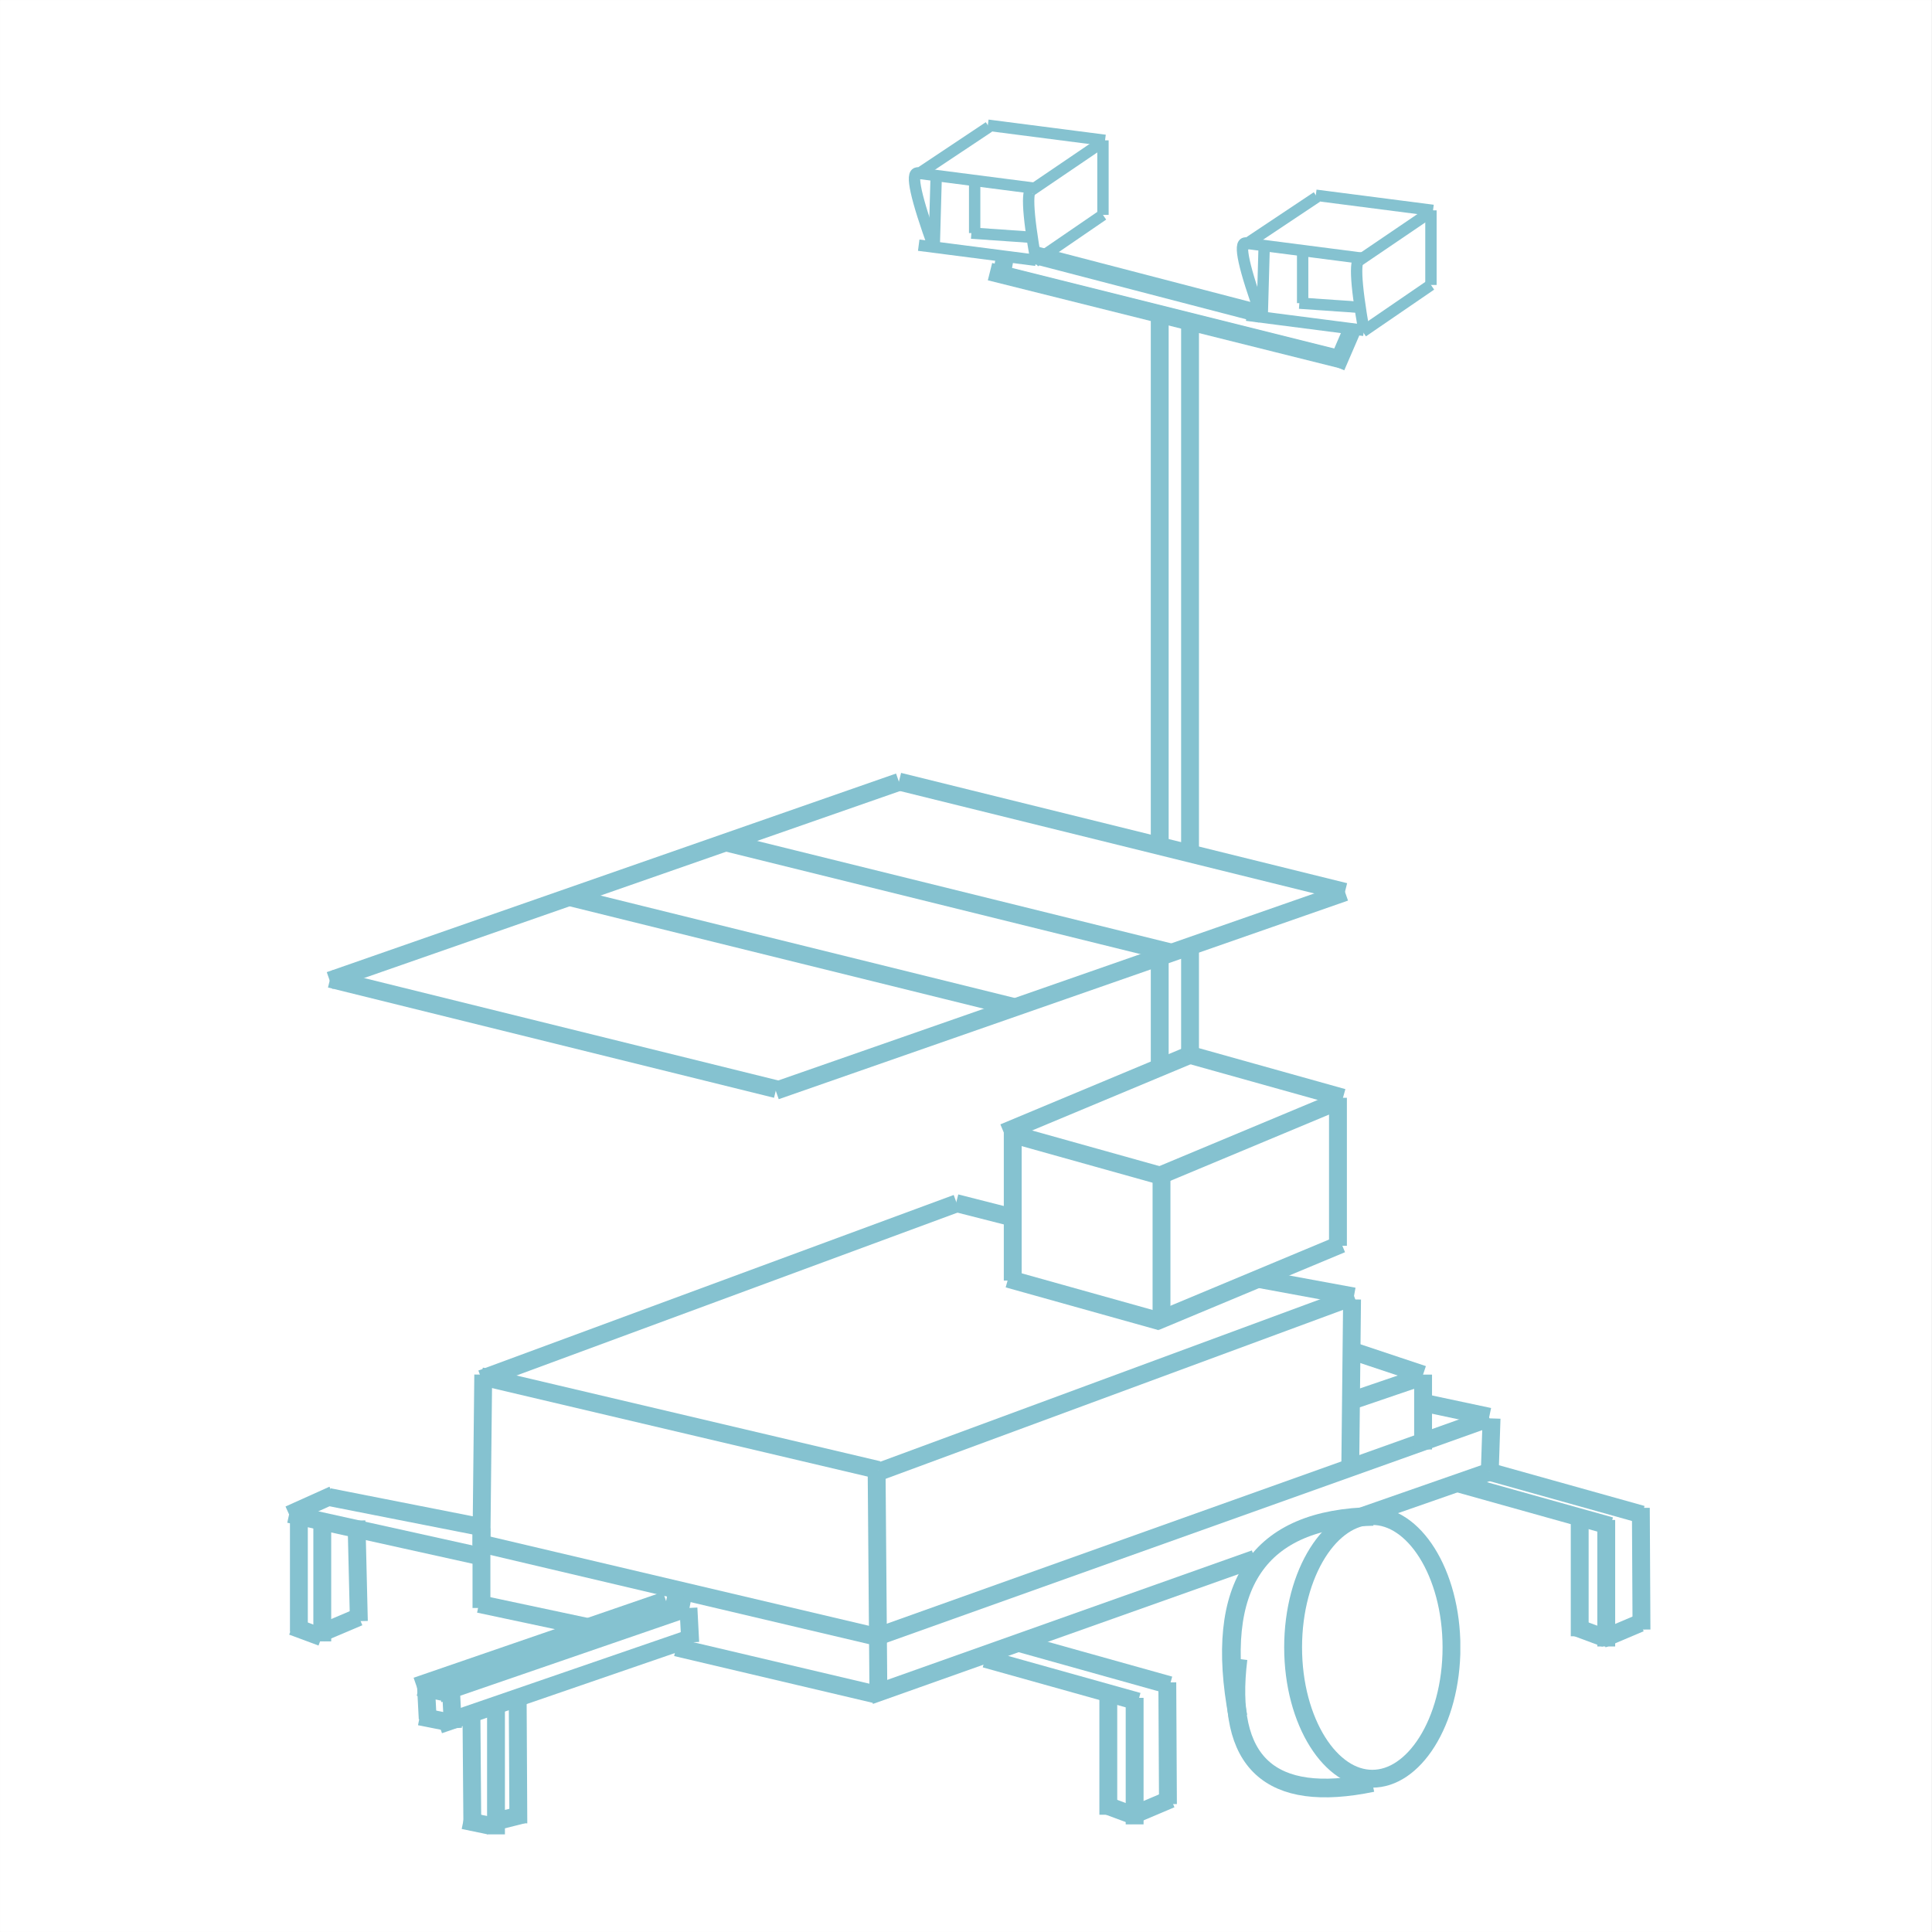 <svg xmlns="http://www.w3.org/2000/svg" xmlns:xlink="http://www.w3.org/1999/xlink" width="2380" zoomAndPan="magnify" viewBox="0 0 1784.88 1785" height="2380" preserveAspectRatio="xMidYMid meet" version="1.0"><rect x="0" y="0" width="1784.88" height="1785" fill="#333333" stroke="none"/><defs><clipPath id="4635b1707f"><path d="M 0 0.059 L 1784.762 0.059 L 1784.762 1784.938 L 0 1784.938 Z M 0 0.059 " clip-rule="nonzero"/></clipPath><clipPath id="fc6d090efb"><path d="M 1186.414 1392.422 L 1349.152 1392.422 L 1349.152 1651.902 L 1186.414 1651.902 Z M 1186.414 1392.422 " clip-rule="nonzero"/></clipPath><clipPath id="63a78d068f"><path d="M 1267.824 1392.422 C 1222.863 1392.422 1186.414 1450.449 1186.414 1522.023 C 1186.414 1593.602 1222.863 1651.629 1267.824 1651.629 C 1312.789 1651.629 1349.234 1593.602 1349.234 1522.023 C 1349.234 1450.449 1312.789 1392.422 1267.824 1392.422 Z M 1267.824 1392.422 " clip-rule="nonzero"/></clipPath></defs><g clip-path="url(#4635b1707f)"><path fill="#ffffff" d="M 0 0.059 L 1784.879 0.059 L 1784.879 1784.941 L 0 1784.941 Z M 0 0.059 " fill-opacity="1" fill-rule="nonzero"/><path fill="#ffffff" d="M 0 0.059 L 1784.879 0.059 L 1784.879 1784.941 L 0 1784.941 Z M 0 0.059 " fill-opacity="1" fill-rule="nonzero"/></g><path stroke-linecap="butt" transform="matrix(0.734, 0.152, -0.152, 0.734, 429.852, 1673.669)" fill="none" stroke-linejoin="miter" d="M -0.001 10.998 L 32.602 11.003 " stroke="#85c2d0" stroke-width="22" stroke-opacity="1" stroke-miterlimit="4"/><path stroke-linecap="butt" transform="matrix(0.727, -0.183, 0.183, 0.727, 455.754, 1674.884)" fill="none" stroke-linejoin="miter" d="M -0.002 10.998 L 34.378 11 " stroke="#85c2d0" stroke-width="22" stroke-opacity="1" stroke-miterlimit="4"/><path stroke-linecap="butt" transform="matrix(0.703, 0.261, -0.261, 0.703, 1023.645, 1659.756)" fill="none" stroke-linejoin="miter" d="M 0 10.999 L 38.546 11.001 " stroke="#85c2d0" stroke-width="22" stroke-opacity="1" stroke-miterlimit="4"/><path stroke-linecap="butt" transform="matrix(0.691, -0.293, 0.293, 0.691, 1043.425, 1669.46)" fill="none" stroke-linejoin="miter" d="M -0.002 10.997 L 50.873 11.002 " stroke="#85c2d0" stroke-width="22" stroke-opacity="1" stroke-miterlimit="4"/><path stroke-linecap="butt" transform="matrix(0.708, -0.247, 0.247, 0.708, 301.841, 898.174)" fill="none" stroke-linejoin="miter" d="M -0.001 10.999 L 742.898 11 " stroke="#85c2d0" stroke-width="22" stroke-opacity="1" stroke-miterlimit="4"/><path stroke-linecap="butt" transform="matrix(0.708, -0.247, 0.247, 0.708, 713.979, 999.992)" fill="none" stroke-linejoin="miter" d="M 0.003 10.999 L 742.901 11 " stroke="#85c2d0" stroke-width="22" stroke-opacity="1" stroke-miterlimit="4"/><path stroke-linecap="butt" transform="matrix(0.728, 0.18, -0.18, 0.728, 832.464, 714.087)" fill="none" stroke-linejoin="miter" d="M -0.003 10.998 L 566.078 11.001 " stroke="#85c2d0" stroke-width="22" stroke-opacity="1" stroke-miterlimit="4"/><path stroke-linecap="butt" transform="matrix(0.728, 0.18, -0.18, 0.728, 671.041, 769.938)" fill="none" stroke-linejoin="miter" d="M 0 10.999 L 566.076 11.003 " stroke="#85c2d0" stroke-width="22" stroke-opacity="1" stroke-miterlimit="4"/><path stroke-linecap="butt" transform="matrix(0.728, 0.18, -0.18, 0.728, 528.179, 820.846)" fill="none" stroke-linejoin="miter" d="M -0.001 11.001 L 566.078 10.998 " stroke="#85c2d0" stroke-width="22" stroke-opacity="1" stroke-miterlimit="4"/><path stroke-linecap="butt" transform="matrix(0.728, 0.18, -0.18, 0.728, 306.937, 896.356)" fill="none" stroke-linejoin="miter" d="M -0.002 10.999 L 566.078 11.002 " stroke="#85c2d0" stroke-width="22" stroke-opacity="1" stroke-miterlimit="4"/><path stroke-linecap="butt" transform="matrix(0, 0.75, -0.75, 0, 1079.679, 288.191)" fill="none" stroke-linejoin="miter" d="M 0 10.999 L 660.274 10.999 " stroke="#85c2d0" stroke-width="22" stroke-opacity="1" stroke-miterlimit="4"/><path stroke-linecap="butt" transform="matrix(0, 0.75, -0.75, 0, 1107.682, 298.075)" fill="none" stroke-linejoin="miter" d="M -0.001 10.999 L 660.273 10.999 " stroke="#85c2d0" stroke-width="22" stroke-opacity="1" stroke-miterlimit="4"/><path stroke-linecap="butt" transform="matrix(0.728, 0.182, -0.182, 0.728, 916.619, 242.958)" fill="none" stroke-linejoin="miter" d="M -0.002 10.999 L 451.513 11.002 " stroke="#85c2d0" stroke-width="22" stroke-opacity="1" stroke-miterlimit="4"/><path stroke-linecap="butt" transform="matrix(0.726, 0.189, -0.189, 0.726, 954.996, 226.845)" fill="none" stroke-linejoin="miter" d="M -0 11.001 L 291.955 11 " stroke="#85c2d0" stroke-width="22" stroke-opacity="1" stroke-miterlimit="4"/><path stroke-linecap="butt" transform="matrix(-0.132, 0.738, -0.738, -0.132, 937.248, 234.882)" fill="none" stroke-linejoin="miter" d="M 0.002 11.002 L 26.583 10.999 " stroke="#85c2d0" stroke-width="22" stroke-opacity="1" stroke-miterlimit="4"/><path stroke-linecap="butt" transform="matrix(-0.297, 0.688, -0.688, -0.297, 1255.878, 309.821)" fill="none" stroke-linejoin="miter" d="M 0.002 11 L 46.987 11.001 " stroke="#85c2d0" stroke-width="22" stroke-opacity="1" stroke-miterlimit="4"/><path stroke-linecap="butt" transform="matrix(0.722, 0.202, -0.202, 0.722, 1101.662, 966.728)" fill="none" stroke-linejoin="miter" d="M 0.003 11 L 195.703 11.001 " stroke="#85c2d0" stroke-width="22" stroke-opacity="1" stroke-miterlimit="4"/><path stroke-linecap="butt" transform="matrix(0.722, 0.202, -0.202, 0.722, 931.89, 1038.426)" fill="none" stroke-linejoin="miter" d="M -0.001 10.998 L 195.706 11.002 " stroke="#85c2d0" stroke-width="22" stroke-opacity="1" stroke-miterlimit="4"/><path stroke-linecap="butt" transform="matrix(0.692, -0.289, 0.289, 0.692, 924.201, 1038.82)" fill="none" stroke-linejoin="miter" d="M 0.002 11 L 248.584 11.003 " stroke="#85c2d0" stroke-width="22" stroke-opacity="1" stroke-miterlimit="4"/><path stroke-linecap="butt" transform="matrix(0.692, -0.289, 0.289, 0.692, 1064.891, 1079.947)" fill="none" stroke-linejoin="miter" d="M 0.001 10.998 L 248.583 11 " stroke="#85c2d0" stroke-width="22" stroke-opacity="1" stroke-miterlimit="4"/><path stroke-linecap="butt" transform="matrix(0, 0.75, -0.75, 0, 1244.346, 1014.283)" fill="none" stroke-linejoin="miter" d="M -0.002 10.999 L 182.281 10.999 " stroke="#85c2d0" stroke-width="22" stroke-opacity="1" stroke-miterlimit="4"/><path stroke-linecap="butt" transform="matrix(0, 0.75, -0.75, 0, 1081.323, 1085.981)" fill="none" stroke-linejoin="miter" d="M -0 10.999 L 182.283 10.999 " stroke="#85c2d0" stroke-width="22" stroke-opacity="1" stroke-miterlimit="4"/><path stroke-linecap="butt" transform="matrix(0, 0.75, -0.75, 0, 943.87, 1046.44)" fill="none" stroke-linejoin="miter" d="M 0.002 11 L 182.28 11 " stroke="#85c2d0" stroke-width="22" stroke-opacity="1" stroke-miterlimit="4"/><path stroke-linecap="butt" transform="matrix(0.722, 0.202, -0.202, 0.722, 933.537, 1173.541)" fill="none" stroke-linejoin="miter" d="M 0.002 11 L 195.707 10.999 " stroke="#85c2d0" stroke-width="22" stroke-opacity="1" stroke-miterlimit="4"/><path stroke-linecap="butt" transform="matrix(0.692, -0.289, 0.289, 0.692, 1064.257, 1213.542)" fill="none" stroke-linejoin="miter" d="M 0.001 11.002 L 248.585 10.999 " stroke="#85c2d0" stroke-width="22" stroke-opacity="1" stroke-miterlimit="4"/><path stroke-linecap="butt" transform="matrix(0.73, 0.172, -0.172, 0.73, 446.088, 1263.539)" fill="none" stroke-linejoin="miter" d="M 0.001 10.998 L 503.226 11.003 " stroke="#85c2d0" stroke-width="22" stroke-opacity="1" stroke-miterlimit="4"/><path stroke-linecap="butt" transform="matrix(0.704, -0.26, 0.26, 0.704, 809.03, 1352.071)" fill="none" stroke-linejoin="miter" d="M 0.001 10.998 L 623.809 10.999 " stroke="#85c2d0" stroke-width="22" stroke-opacity="1" stroke-miterlimit="4"/><path stroke-linecap="butt" transform="matrix(0.704, -0.26, 0.26, 0.704, 441.908, 1266.251)" fill="none" stroke-linejoin="miter" d="M 0.002 10.998 L 623.81 10.999 " stroke="#85c2d0" stroke-width="22" stroke-opacity="1" stroke-miterlimit="4"/><path stroke-linecap="butt" transform="matrix(0.738, 0.136, -0.136, 0.738, 1163.537, 1173.372)" fill="none" stroke-linejoin="miter" d="M 0.001 10.999 L 120.308 11.002 " stroke="#85c2d0" stroke-width="22" stroke-opacity="1" stroke-miterlimit="4"/><path stroke-linecap="butt" transform="matrix(0.727, 0.185, -0.185, 0.727, 885.301, 1103.541)" fill="none" stroke-linejoin="miter" d="M 0.002 11.001 L 66.127 10.999 " stroke="#85c2d0" stroke-width="22" stroke-opacity="1" stroke-miterlimit="4"/><path stroke-linecap="butt" transform="matrix(0, 0.75, -0.75, 0, 1107.684, 878.558)" fill="none" stroke-linejoin="miter" d="M 0 11.001 L 128.16 11.001 " stroke="#85c2d0" stroke-width="22" stroke-opacity="1" stroke-miterlimit="4"/><path stroke-linecap="butt" transform="matrix(0, 0.75, -0.75, 0, 1079.681, 887.261)" fill="none" stroke-linejoin="miter" d="M 0.001 11.002 L 132.207 11.002 " stroke="#85c2d0" stroke-width="22" stroke-opacity="1" stroke-miterlimit="4"/><path stroke-linecap="butt" transform="matrix(-0.008, 0.75, -0.75, -0.008, 454.655, 1270.113)" fill="none" stroke-linejoin="miter" d="M 0 11 L 210.219 11.002 " stroke="#85c2d0" stroke-width="22" stroke-opacity="1" stroke-miterlimit="4"/><path stroke-linecap="butt" transform="matrix(0.006, 0.75, -0.75, 0.006, 818.106, 1358.165)" fill="none" stroke-linejoin="miter" d="M 0.001 11.002 L 277.7 11 " stroke="#85c2d0" stroke-width="22" stroke-opacity="1" stroke-miterlimit="4"/><path stroke-linecap="butt" transform="matrix(-0.008, 0.75, -0.75, -0.008, 1257.373, 1200.656)" fill="none" stroke-linejoin="miter" d="M 0.001 10.999 L 210.219 11.001 " stroke="#85c2d0" stroke-width="22" stroke-opacity="1" stroke-miterlimit="4"/><path stroke-linecap="butt" transform="matrix(0.706, -0.252, 0.252, 0.706, 801.341, 1506.553)" fill="none" stroke-linejoin="miter" d="M 0 11.001 L 810.018 10.999 " stroke="#85c2d0" stroke-width="22" stroke-opacity="1" stroke-miterlimit="4"/><path stroke-linecap="butt" transform="matrix(0.73, 0.172, -0.172, 0.73, 446.088, 1418.051)" fill="none" stroke-linejoin="miter" d="M 0.002 11.002 L 503.226 11.001 " stroke="#85c2d0" stroke-width="22" stroke-opacity="1" stroke-miterlimit="4"/><path stroke-linecap="butt" transform="matrix(0.73, 0.172, -0.172, 0.73, 626.582, 1513.997)" fill="none" stroke-linejoin="miter" d="M 0.001 10.997 L 251.11 10.999 " stroke="#85c2d0" stroke-width="22" stroke-opacity="1" stroke-miterlimit="4"/><path stroke-linecap="butt" transform="matrix(0, 0.75, -0.75, 0, 1323.008, 1270.027)" fill="none" stroke-linejoin="miter" d="M 0 11.001 L 92.173 11.001 " stroke="#85c2d0" stroke-width="22" stroke-opacity="1" stroke-miterlimit="4"/><path stroke-linecap="butt" transform="matrix(0.71, -0.242, 0.242, 0.71, 1240.595, 1288.152)" fill="none" stroke-linejoin="miter" d="M -0.002 11.002 L 100.739 10.999 " stroke="#85c2d0" stroke-width="22" stroke-opacity="1" stroke-miterlimit="4"/><path stroke-linecap="butt" transform="matrix(0.711, 0.237, -0.237, 0.711, 1246.643, 1238.607)" fill="none" stroke-linejoin="miter" d="M -0.002 11.002 L 99.419 11.001 " stroke="#85c2d0" stroke-width="22" stroke-opacity="1" stroke-miterlimit="4"/><path stroke-linecap="butt" transform="matrix(-0.025, 0.75, -0.75, -0.025, 1386.258, 1310.779)" fill="none" stroke-linejoin="miter" d="M 0.001 11.002 L 65.792 10.998 " stroke="#85c2d0" stroke-width="22" stroke-opacity="1" stroke-miterlimit="4"/><path stroke-linecap="butt" transform="matrix(0, 0.75, -0.75, 0, 453.014, 1411.947)" fill="none" stroke-linejoin="miter" d="M 0.003 10.999 L 98.264 10.999 " stroke="#85c2d0" stroke-width="22" stroke-opacity="1" stroke-miterlimit="4"/><path stroke-linecap="butt" transform="matrix(0.734, 0.156, -0.156, 0.734, 1316.478, 1287.891)" fill="none" stroke-linejoin="miter" d="M 0.002 11 L 83.268 11 " stroke="#85c2d0" stroke-width="22" stroke-opacity="1" stroke-miterlimit="4"/><path stroke-linecap="butt" transform="matrix(0.707, -0.251, 0.251, 0.707, 800.965, 1558.706)" fill="none" stroke-linejoin="miter" d="M 0 10.998 L 502.965 11.001 " stroke="#85c2d0" stroke-width="22" stroke-opacity="1" stroke-miterlimit="4"/><path stroke-linecap="butt" transform="matrix(0.708, -0.247, 0.247, 0.708, 1252.029, 1394.34)" fill="none" stroke-linejoin="miter" d="M -0.001 11.001 L 171.048 11.001 " stroke="#85c2d0" stroke-width="22" stroke-opacity="1" stroke-miterlimit="4"/><path stroke-linecap="butt" transform="matrix(0.709, -0.244, 0.244, 0.709, 402.918, 1585.736)" fill="none" stroke-linejoin="miter" d="M 0.001 10.998 L 324.906 10.999 " stroke="#85c2d0" stroke-width="22" stroke-opacity="1" stroke-miterlimit="4"/><path stroke-linecap="butt" transform="matrix(0.709, -0.244, 0.244, 0.709, 402.382, 1557.101)" fill="none" stroke-linejoin="miter" d="M 0.001 11.001 L 324.906 11.001 " stroke="#85c2d0" stroke-width="22" stroke-opacity="1" stroke-miterlimit="4"/><path stroke-linecap="butt" transform="matrix(0.709, -0.244, 0.244, 0.709, 382.079, 1550.085)" fill="none" stroke-linejoin="miter" d="M -0.001 11.001 L 324.903 11.001 " stroke="#85c2d0" stroke-width="22" stroke-opacity="1" stroke-miterlimit="4"/><path stroke-linecap="butt" transform="matrix(0, 0.75, -0.75, 0, 466.453, 1577.876)" fill="none" stroke-linejoin="miter" d="M -0.001 11 L 155.874 11 " stroke="#85c2d0" stroke-width="22" stroke-opacity="1" stroke-miterlimit="4"/><path stroke-linecap="butt" transform="matrix(0.722, 0.202, -0.202, 0.722, 941.658, 1509.513)" fill="none" stroke-linejoin="miter" d="M 0.002 11 L 195.707 11 " stroke="#85c2d0" stroke-width="22" stroke-opacity="1" stroke-miterlimit="4"/><path stroke-linecap="butt" transform="matrix(0.722, 0.202, -0.202, 0.722, 912.352, 1524.606)" fill="none" stroke-linejoin="miter" d="M 0 11.002 L 195.705 11.001 " stroke="#85c2d0" stroke-width="22" stroke-opacity="1" stroke-miterlimit="4"/><path stroke-linecap="butt" transform="matrix(0.722, 0.202, -0.202, 0.722, 1348.869, 1362.438)" fill="none" stroke-linejoin="miter" d="M 0.003 11.001 L 195.703 11.001 " stroke="#85c2d0" stroke-width="22" stroke-opacity="1" stroke-miterlimit="4"/><path stroke-linecap="butt" transform="matrix(0.722, 0.202, -0.202, 0.722, 1378.075, 1351.851)" fill="none" stroke-linejoin="miter" d="M -0.002 10.998 L 195.704 11.002 " stroke="#85c2d0" stroke-width="22" stroke-opacity="1" stroke-miterlimit="4"/><path stroke-linecap="butt" transform="matrix(0.732, 0.162, -0.162, 0.732, 268.907, 1390.767)" fill="none" stroke-linejoin="miter" d="M 0.002 10.999 L 244.171 10.998 " stroke="#85c2d0" stroke-width="22" stroke-opacity="1" stroke-miterlimit="4"/><path stroke-linecap="butt" transform="matrix(0.736, 0.145, -0.145, 0.736, 305.471, 1375.065)" fill="none" stroke-linejoin="miter" d="M 0.002 11.001 L 199.192 11.003 " stroke="#85c2d0" stroke-width="22" stroke-opacity="1" stroke-miterlimit="4"/><path stroke-linecap="butt" transform="matrix(0.039, 0.749, -0.749, 0.039, 644.246, 1485.22)" fill="none" stroke-linejoin="miter" d="M 0.002 11 L 42.405 11.002 " stroke="#85c2d0" stroke-width="22" stroke-opacity="1" stroke-miterlimit="4"/><path stroke-linecap="butt" transform="matrix(0.039, 0.749, -0.749, 0.039, 425.043, 1564.567)" fill="none" stroke-linejoin="miter" d="M 0.002 11 L 42.405 11.002 " stroke="#85c2d0" stroke-width="22" stroke-opacity="1" stroke-miterlimit="4"/><path stroke-linecap="butt" transform="matrix(0.734, 0.156, -0.156, 0.734, 444.159, 1473.783)" fill="none" stroke-linejoin="miter" d="M -0.001 10.999 L 138.971 11.002 " stroke="#85c2d0" stroke-width="22" stroke-opacity="1" stroke-miterlimit="4"/><path stroke-linecap="butt" transform="matrix(0.736, 0.146, -0.146, 0.736, 616.784, 1472.15)" fill="none" stroke-linejoin="miter" d="M 0.003 11.001 L 29.86 11.002 " stroke="#85c2d0" stroke-width="22" stroke-opacity="1" stroke-miterlimit="4"/><path stroke-linecap="butt" transform="matrix(0.736, 0.146, -0.146, 0.736, 388.217, 1550.587)" fill="none" stroke-linejoin="miter" d="M 0.003 11.002 L 29.86 10.998 " stroke="#85c2d0" stroke-width="22" stroke-opacity="1" stroke-miterlimit="4"/><path stroke-linecap="butt" transform="matrix(0.039, 0.749, -0.749, 0.039, 401.67, 1555.854)" fill="none" stroke-linejoin="miter" d="M 0 10.998 L 42.403 11 " stroke="#85c2d0" stroke-width="22" stroke-opacity="1" stroke-miterlimit="4"/><path stroke-linecap="butt" transform="matrix(0.736, 0.146, -0.146, 0.736, 389.362, 1577.759)" fill="none" stroke-linejoin="miter" d="M 0.003 11.002 L 29.859 10.998 " stroke="#85c2d0" stroke-width="22" stroke-opacity="1" stroke-miterlimit="4"/><path stroke-linecap="butt" transform="matrix(0.006, 0.75, -0.75, 0.006, 443.781, 1585.632)" fill="none" stroke-linejoin="miter" d="M -0.001 11 L 133.549 10.999 " stroke="#85c2d0" stroke-width="22" stroke-opacity="1" stroke-miterlimit="4"/><path stroke-linecap="butt" transform="matrix(0.004, 0.75, -0.75, 0.004, 486.512, 1572.161)" fill="none" stroke-linejoin="miter" d="M -0.001 11.001 L 149.923 11.002 " stroke="#85c2d0" stroke-width="22" stroke-opacity="1" stroke-miterlimit="4"/><path stroke-linecap="butt" transform="matrix(0, 0.75, -0.75, 0, 1056.494, 1568.656)" fill="none" stroke-linejoin="miter" d="M 0 10.998 L 155.875 10.998 " stroke="#85c2d0" stroke-width="22" stroke-opacity="1" stroke-miterlimit="4"/><path stroke-linecap="butt" transform="matrix(0.004, 0.75, -0.75, 0.004, 1086.684, 1554.349)" fill="none" stroke-linejoin="miter" d="M -0.001 11.001 L 149.922 11.002 " stroke="#85c2d0" stroke-width="22" stroke-opacity="1" stroke-miterlimit="4"/><path stroke-linecap="butt" transform="matrix(0, 0.75, -0.75, 0, 1492.219, 1404.306)" fill="none" stroke-linejoin="miter" d="M -0.002 11.002 L 155.874 11.002 " stroke="#85c2d0" stroke-width="22" stroke-opacity="1" stroke-miterlimit="4"/><path stroke-linecap="butt" transform="matrix(0.004, 0.75, -0.75, 0.004, 1524.189, 1393.099)" fill="none" stroke-linejoin="miter" d="M -0.002 11.003 L 149.922 10.998 " stroke="#85c2d0" stroke-width="22" stroke-opacity="1" stroke-miterlimit="4"/><path stroke-linecap="butt" transform="matrix(0.691, -0.293, 0.293, 0.691, 1476.953, 1506.831)" fill="none" stroke-linejoin="miter" d="M 0.002 10.999 L 50.872 11.002 " stroke="#85c2d0" stroke-width="22" stroke-opacity="1" stroke-miterlimit="4"/><path stroke-linecap="butt" transform="matrix(0, 0.75, -0.75, 0, 1032.175, 1561.478)" fill="none" stroke-linejoin="miter" d="M -0.001 10.999 L 153.551 10.999 " stroke="#85c2d0" stroke-width="22" stroke-opacity="1" stroke-miterlimit="4"/><path stroke-linecap="butt" transform="matrix(0.703, 0.261, -0.261, 0.703, 1459.175, 1495.873)" fill="none" stroke-linejoin="miter" d="M 0.002 10.998 L 38.547 10.999 " stroke="#85c2d0" stroke-width="22" stroke-opacity="1" stroke-miterlimit="4"/><path stroke-linecap="butt" transform="matrix(0, 0.75, -0.75, 0, 1467.704, 1396.615)" fill="none" stroke-linejoin="miter" d="M -0.002 11.002 L 153.55 11.002 " stroke="#85c2d0" stroke-width="22" stroke-opacity="1" stroke-miterlimit="4"/><path stroke-linecap="butt" transform="matrix(0, 0.75, -0.75, 0, 305.942, 1399.598)" fill="none" stroke-linejoin="miter" d="M -0.001 11.001 L 155.874 11.001 " stroke="#85c2d0" stroke-width="22" stroke-opacity="1" stroke-miterlimit="4"/><path stroke-linecap="butt" transform="matrix(0.703, 0.261, -0.261, 0.703, 272.868, 1494.802)" fill="none" stroke-linejoin="miter" d="M 0.001 11 L 38.546 11.001 " stroke="#85c2d0" stroke-width="22" stroke-opacity="1" stroke-miterlimit="4"/><path stroke-linecap="butt" transform="matrix(0.018, 0.75, -0.75, 0.018, 337.532, 1404.7)" fill="none" stroke-linejoin="miter" d="M 0.001 10.999 L 123.862 10.998 " stroke="#85c2d0" stroke-width="22" stroke-opacity="1" stroke-miterlimit="4"/><path stroke-linecap="butt" transform="matrix(0.691, -0.293, 0.293, 0.691, 293.115, 1501.297)" fill="none" stroke-linejoin="miter" d="M -0.001 11.002 L 50.876 11.002 " stroke="#85c2d0" stroke-width="22" stroke-opacity="1" stroke-miterlimit="4"/><path stroke-linecap="butt" transform="matrix(0, 0.75, -0.75, 0, 284.335, 1392.42)" fill="none" stroke-linejoin="miter" d="M 0.002 11 L 153.549 11 " stroke="#85c2d0" stroke-width="22" stroke-opacity="1" stroke-miterlimit="4"/><path stroke-linecap="butt" transform="matrix(0.684, -0.308, 0.308, 0.684, 263.736, 1391.877)" fill="none" stroke-linejoin="miter" d="M -0.002 10.999 L 59.37 11.002 " stroke="#85c2d0" stroke-width="22" stroke-opacity="1" stroke-miterlimit="4"/><g clip-path="url(#fc6d090efb)"><g clip-path="url(#63a78d068f)"><path stroke-linecap="butt" transform="matrix(0.75, 0, 0, 0.75, 1186.415, 1392.422)" fill="none" stroke-linejoin="miter" d="M 108.553 -0 C 48.601 -0 -0.001 77.37 -0.001 172.814 C -0.001 268.258 48.601 345.633 108.553 345.633 C 168.51 345.633 217.107 268.258 217.107 172.814 C 217.107 77.37 168.51 -0 108.553 -0 Z M 108.553 -0 " stroke="#85c2d0" stroke-width="44" stroke-opacity="1" stroke-miterlimit="4"/></g></g><path stroke-linecap="butt" transform="matrix(0.744, 0.096, -0.096, 0.744, 913.283, 110.482)" fill="none" stroke-linejoin="miter" d="M 0.002 6.998 L 145.556 6.998 " stroke="#85c2d0" stroke-width="14" stroke-opacity="1" stroke-miterlimit="4"/><path stroke-linecap="butt" transform="matrix(0.744, 0.096, -0.096, 0.744, 847.116, 154.604)" fill="none" stroke-linejoin="miter" d="M 0.001 6.998 L 145.555 6.998 " stroke="#85c2d0" stroke-width="14" stroke-opacity="1" stroke-miterlimit="4"/><path stroke-linecap="butt" transform="matrix(-0.62, 0.421, -0.421, -0.62, 1023.818, 133.994)" fill="none" stroke-linejoin="miter" d="M -0.003 7.001 L 110.633 7.001 " stroke="#85c2d0" stroke-width="14" stroke-opacity="1" stroke-miterlimit="4"/><path stroke-linecap="butt" transform="matrix(-0.624, 0.416, -0.416, -0.624, 916.561, 121.629)" fill="none" stroke-linejoin="miter" d="M 0.001 7 L 106.047 7.001 " stroke="#85c2d0" stroke-width="14" stroke-opacity="1" stroke-miterlimit="4"/><path stroke-linecap="butt" transform="matrix(0, 0.75, -0.75, 0, 1024.235, 129.65)" fill="none" stroke-linejoin="miter" d="M -0.002 7.002 L 91.874 7.002 " stroke="#85c2d0" stroke-width="14" stroke-opacity="1" stroke-miterlimit="4"/><path stroke-linecap="butt" transform="matrix(-0.619, 0.424, -0.424, -0.619, 1021.945, 202.885)" fill="none" stroke-linejoin="miter" d="M -0.002 6.998 L 101.807 6.998 " stroke="#85c2d0" stroke-width="14" stroke-opacity="1" stroke-miterlimit="4"/><path stroke-linecap="butt" transform="matrix(0.744, 0.096, -0.096, 0.744, 849.421, 221.318)" fill="none" stroke-linejoin="miter" d="M 0.001 6.998 L 145.555 6.999 " stroke="#85c2d0" stroke-width="14" stroke-opacity="1" stroke-miterlimit="4"/><path stroke-linecap="butt" transform="matrix(0.161, 0.732, -0.732, 0.161, 851.662, 153.474)" fill="none" stroke-linejoin="miter" d="M 7.125 6.938 C 4.754 15.643 36.51 15.647 102.385 6.937 " stroke="#85c2d0" stroke-width="14" stroke-opacity="1" stroke-miterlimit="4"/><path stroke-linecap="butt" transform="matrix(0.028, 0.749, -0.749, 0.028, 959.693, 168.244)" fill="none" stroke-linejoin="miter" d="M 7.118 6.931 C 4.863 15.64 35.074 15.636 97.756 6.935 " stroke="#85c2d0" stroke-width="14" stroke-opacity="1" stroke-miterlimit="4"/><path stroke-linecap="butt" transform="matrix(0, 0.75, -0.75, 0, 905.697, 167.201)" fill="none" stroke-linejoin="miter" d="M 0.002 7.002 L 64.21 7.002 " stroke="#85c2d0" stroke-width="14" stroke-opacity="1" stroke-miterlimit="4"/><path stroke-linecap="butt" transform="matrix(-0.748, -0.052, 0.052, -0.748, 954.341, 224.587)" fill="none" stroke-linejoin="miter" d="M -0.002 6.999 L 76.627 7.002 " stroke="#85c2d0" stroke-width="14" stroke-opacity="1" stroke-miterlimit="4"/><path stroke-linecap="butt" transform="matrix(-0.021, 0.75, -0.75, -0.021, 870.19, 161.526)" fill="none" stroke-linejoin="miter" d="M -0.002 7.002 L 90.986 7.002 " stroke="#85c2d0" stroke-width="14" stroke-opacity="1" stroke-miterlimit="4"/><path stroke-linecap="butt" transform="matrix(0.744, 0.096, -0.096, 0.744, 1216.306, 175.19)" fill="none" stroke-linejoin="miter" d="M -0.002 7.002 L 145.552 6.998 " stroke="#85c2d0" stroke-width="14" stroke-opacity="1" stroke-miterlimit="4"/><path stroke-linecap="butt" transform="matrix(0.744, 0.096, -0.096, 0.744, 1150.138, 219.311)" fill="none" stroke-linejoin="miter" d="M 0.003 7.002 L 145.557 7.002 " stroke="#85c2d0" stroke-width="14" stroke-opacity="1" stroke-miterlimit="4"/><path stroke-linecap="butt" transform="matrix(-0.62, 0.421, -0.421, -0.62, 1326.841, 198.702)" fill="none" stroke-linejoin="miter" d="M 0.003 7 L 110.632 7.001 " stroke="#85c2d0" stroke-width="14" stroke-opacity="1" stroke-miterlimit="4"/><path stroke-linecap="butt" transform="matrix(-0.624, 0.416, -0.416, -0.624, 1219.584, 186.337)" fill="none" stroke-linejoin="miter" d="M -0.001 7 L 106.045 7.001 " stroke="#85c2d0" stroke-width="14" stroke-opacity="1" stroke-miterlimit="4"/><path stroke-linecap="butt" transform="matrix(0, 0.75, -0.75, 0, 1327.258, 194.358)" fill="none" stroke-linejoin="miter" d="M 0.002 7.001 L 91.878 7.001 " stroke="#85c2d0" stroke-width="14" stroke-opacity="1" stroke-miterlimit="4"/><path stroke-linecap="butt" transform="matrix(-0.619, 0.424, -0.424, -0.619, 1324.968, 267.593)" fill="none" stroke-linejoin="miter" d="M 0.001 7.002 L 101.81 7.001 " stroke="#85c2d0" stroke-width="14" stroke-opacity="1" stroke-miterlimit="4"/><path stroke-linecap="butt" transform="matrix(0.744, 0.096, -0.096, 0.744, 1152.443, 286.026)" fill="none" stroke-linejoin="miter" d="M 0.002 6.997 L 145.556 6.998 " stroke="#85c2d0" stroke-width="14" stroke-opacity="1" stroke-miterlimit="4"/><path stroke-linecap="butt" transform="matrix(0.161, 0.732, -0.732, 0.161, 1154.685, 218.181)" fill="none" stroke-linejoin="miter" d="M 7.123 6.942 C 4.754 15.642 36.51 15.646 102.388 6.942 " stroke="#85c2d0" stroke-width="14" stroke-opacity="1" stroke-miterlimit="4"/><path stroke-linecap="butt" transform="matrix(0.028, 0.749, -0.749, 0.028, 1262.716, 232.952)" fill="none" stroke-linejoin="miter" d="M 7.117 6.935 C 4.863 15.639 35.073 15.64 97.755 6.934 " stroke="#85c2d0" stroke-width="14" stroke-opacity="1" stroke-miterlimit="4"/><path stroke-linecap="butt" transform="matrix(0, 0.75, -0.75, 0, 1208.719, 231.909)" fill="none" stroke-linejoin="miter" d="M 0.001 7.001 L 64.209 7.001 " stroke="#85c2d0" stroke-width="14" stroke-opacity="1" stroke-miterlimit="4"/><path stroke-linecap="butt" transform="matrix(-0.748, -0.052, 0.052, -0.748, 1257.363, 289.295)" fill="none" stroke-linejoin="miter" d="M 0.002 6.999 L 76.625 6.998 " stroke="#85c2d0" stroke-width="14" stroke-opacity="1" stroke-miterlimit="4"/><path stroke-linecap="butt" transform="matrix(-0.021, 0.75, -0.75, -0.021, 1173.213, 226.234)" fill="none" stroke-linejoin="miter" d="M 0.002 7.001 L 90.985 7.001 " stroke="#85c2d0" stroke-width="14" stroke-opacity="1" stroke-miterlimit="4"/><path stroke-linecap="butt" transform="matrix(0.42, -0.621, 0.621, 0.42, 1079.101, 1549.482)" fill="none" stroke-linejoin="miter" d="M 8.094 98.538 C 125.214 -17.512 224.414 -17.512 305.699 98.537 " stroke="#85c2d0" stroke-width="23" stroke-opacity="1" stroke-miterlimit="4"/><path stroke-linecap="butt" transform="matrix(-0.551, -0.508, 0.508, -0.551, 1227.209, 1701.354)" fill="none" stroke-linejoin="miter" d="M 9.347 90.041 C 84.376 -14.679 159.4 -14.683 234.426 90.043 " stroke="#85c2d0" stroke-width="23" stroke-opacity="1" stroke-miterlimit="4"/></svg>